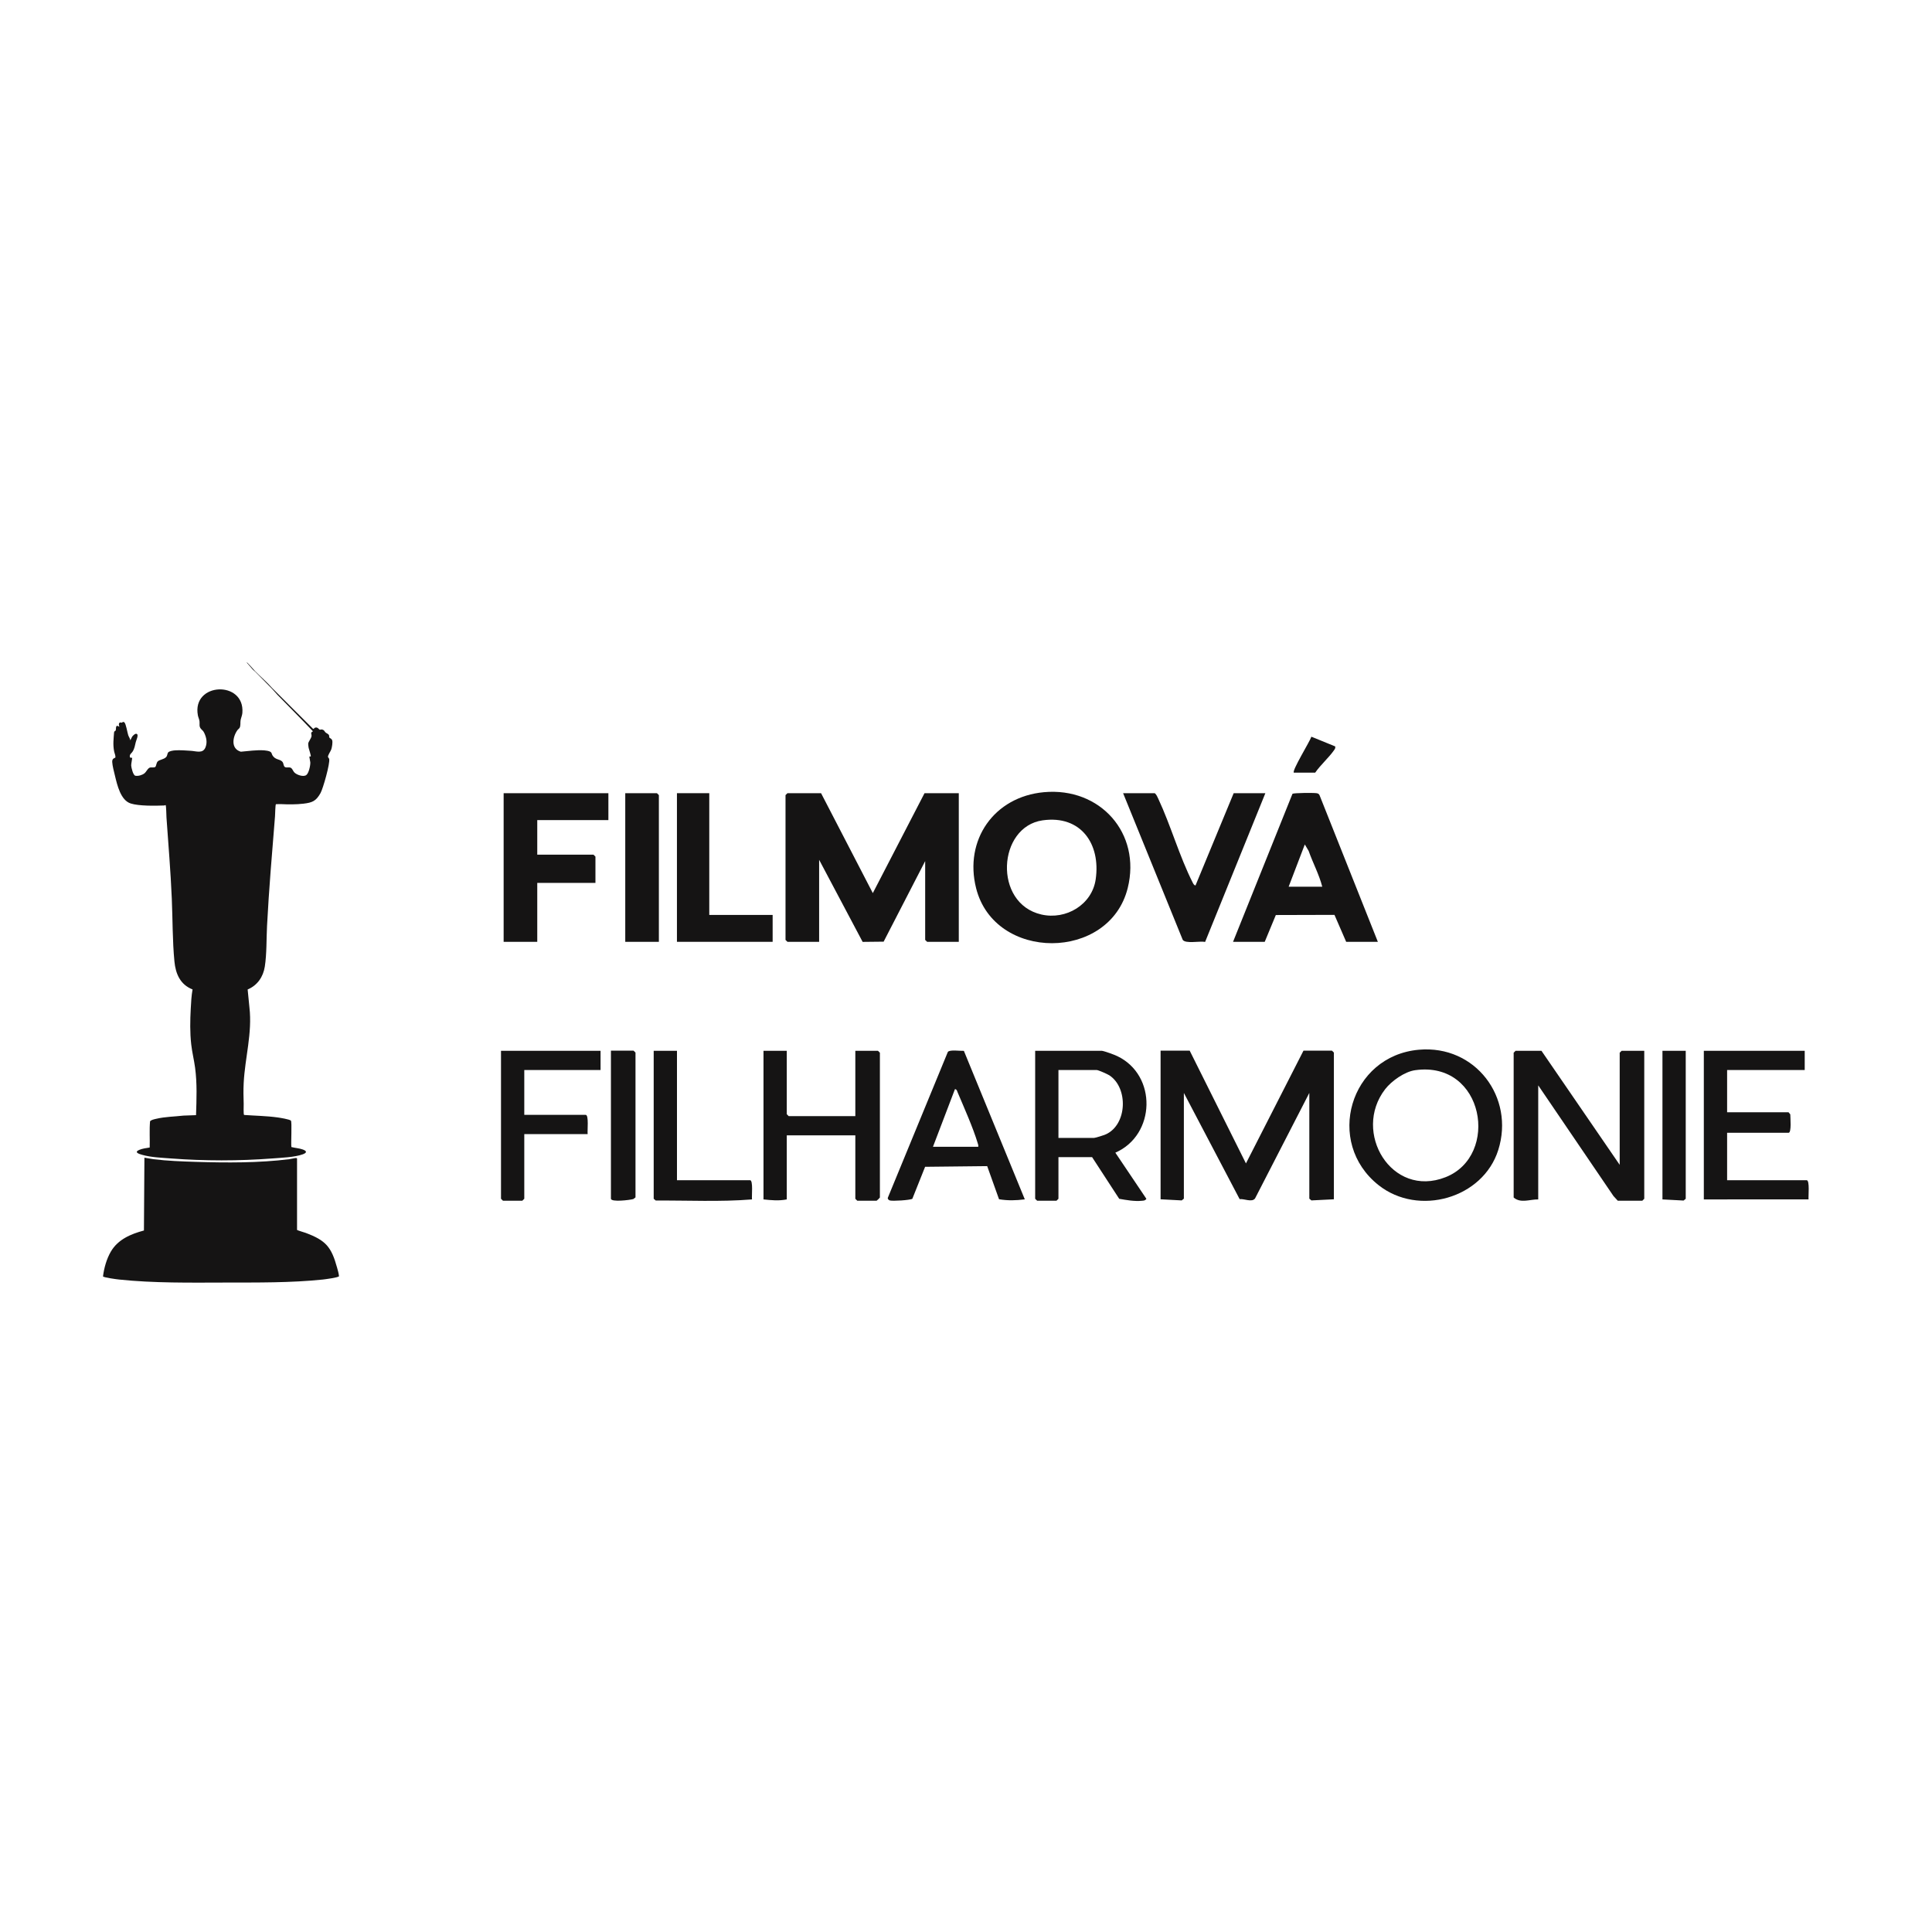 <svg width="60" height="60" viewBox="0 0 60 60" fill="none" xmlns="http://www.w3.org/2000/svg">
<g clip-path="url(#clip0_3840_30232)">
<path d="M28.732 29.19L28.793 29.249H29.776V24.633H28.712L27.106 27.736L25.499 24.633H24.455L24.395 24.693V29.19L24.455 29.249H25.439V26.702L26.79 29.251L27.442 29.244L28.732 26.742V29.19Z" fill="#151414"/>
<path d="M40.481 32.629L38.694 36.131L36.947 32.629H36.043V37.245L36.7 37.28L36.766 37.225V33.942L38.498 37.24C38.638 37.223 38.882 37.349 38.977 37.218L40.662 33.942V37.225L40.727 37.28L41.425 37.245V32.689L41.365 32.629H40.481L40.481 32.629Z" fill="#151414"/>
<path d="M35.023 27.577C35.445 25.876 34.167 24.443 32.422 24.602C30.869 24.743 29.937 26.089 30.314 27.584C30.89 29.867 34.457 29.858 35.023 27.577ZM32.381 25.476C33.571 25.309 34.186 26.21 34.028 27.307C33.914 28.098 33.105 28.576 32.341 28.401C30.838 28.057 30.981 25.673 32.381 25.476V25.476Z" fill="#151414"/>
<path d="M50.301 32.693V36.175L47.871 32.633H47.068L47.008 32.693V37.19C47.229 37.379 47.512 37.244 47.771 37.249V33.707L50.107 37.143L50.241 37.289H51.004L51.064 37.229V32.633H50.361L50.301 32.693L50.301 32.693Z" fill="#151414"/>
<path d="M40.98 24.697C40.96 24.653 40.931 24.64 40.884 24.633C40.791 24.619 40.184 24.623 40.139 24.652L38.293 29.25H39.277L39.622 28.417L41.443 28.412L41.807 29.25H42.791L40.98 24.697ZM40.02 27.538L40.522 26.225L40.641 26.426C40.772 26.799 40.967 27.158 41.064 27.538H40.02Z" fill="#151414"/>
<path d="M44.069 32.6C41.916 32.788 41.137 35.482 42.814 36.807C44.052 37.786 46.054 37.222 46.53 35.714C47.046 34.079 45.818 32.447 44.069 32.6V32.6ZM44.892 36.559C43.212 37.221 41.989 35.157 43.017 33.826C43.215 33.57 43.623 33.281 43.948 33.236C46.099 32.933 46.585 35.894 44.892 36.559Z" fill="#151414"/>
<path d="M34.694 32.797C34.597 32.751 34.312 32.646 34.217 32.633H32.148V37.229L32.209 37.289H32.811L32.871 37.229V35.936H33.916L34.758 37.23C34.984 37.269 35.234 37.315 35.464 37.291C35.526 37.284 35.563 37.289 35.602 37.23L34.638 35.797C35.894 35.249 35.942 33.388 34.694 32.797L34.694 32.797ZM34.345 35.227C34.286 35.254 34.019 35.339 33.976 35.339H32.871V33.23H34.056C34.109 33.23 34.391 33.356 34.452 33.395C35.045 33.786 35.008 34.923 34.345 35.227L34.345 35.227Z" fill="#151414"/>
<path d="M37.426 29.252L39.297 24.633H38.313L37.128 27.498C37.081 27.494 37.058 27.444 37.039 27.407C36.632 26.608 36.358 25.63 35.971 24.805C35.942 24.743 35.916 24.679 35.863 24.633H34.879L36.73 29.186C36.813 29.317 37.266 29.218 37.426 29.252H37.426Z" fill="#151414"/>
<path d="M15.641 29.249H16.685V27.419H18.492V26.603L18.432 26.543H16.685V25.469H18.894V24.633H15.641V29.249Z" fill="#151414"/>
<path d="M26.563 32.633V34.663H24.494L24.434 34.603V32.633H23.711V37.249C23.967 37.275 24.177 37.298 24.434 37.249V35.259H26.563V37.229L26.623 37.289H27.225C27.232 37.289 27.326 37.197 27.326 37.19V32.693L27.265 32.633H26.563Z" fill="#151414"/>
<path d="M56.107 36.652H53.637V35.18H55.545C55.643 35.18 55.6 34.703 55.599 34.608L55.545 34.543H53.637V33.23H56.047V32.633H52.914V37.249L56.166 37.248C56.156 37.151 56.209 36.652 56.107 36.652Z" fill="#151414"/>
<path d="M29.436 32.669L27.574 37.193C27.558 37.233 27.6 37.271 27.634 37.281C27.72 37.307 28.27 37.272 28.334 37.229L28.73 36.236L30.658 36.215L31.026 37.244C31.307 37.29 31.546 37.282 31.826 37.247L29.934 32.635C29.824 32.642 29.491 32.591 29.436 32.669V32.669ZM30.38 35.615H28.974L29.657 33.824C29.714 33.829 29.722 33.881 29.739 33.922C29.936 34.386 30.221 35.026 30.361 35.494C30.374 35.536 30.389 35.57 30.38 35.615Z" fill="#151414"/>
<path d="M23.995 28.414H22.027V24.633H21.023V29.249H23.995V28.414Z" fill="#151414"/>
<path d="M15.559 37.229L15.619 37.289H16.221L16.282 37.229V35.22H18.25C18.236 35.122 18.293 34.623 18.189 34.623H16.282V33.23H18.651V32.633H15.559V37.229H15.559Z" fill="#151414"/>
<path d="M23.293 36.652H21.024V32.633H20.301V37.229L20.366 37.284C21.361 37.277 22.364 37.329 23.354 37.249C23.34 37.152 23.396 36.652 23.293 36.652Z" fill="#151414"/>
<path d="M20.462 24.693L20.402 24.633H19.418V29.249H20.462V24.693Z" fill="#151414"/>
<path d="M18.973 32.629V37.225C18.973 37.342 19.563 37.268 19.668 37.238L19.736 37.186V32.689L19.675 32.629H18.973V32.629Z" fill="#151414"/>
<path d="M51.629 37.249L52.286 37.284L52.352 37.229V32.633H51.629V37.249Z" fill="#151414"/>
<path d="M40.844 23.996C41.009 23.756 41.265 23.534 41.428 23.301C41.458 23.258 41.474 23.239 41.467 23.181L40.726 22.879C40.677 23.032 40.117 23.933 40.181 23.996H40.844Z" fill="#151414"/>
<path d="M3.571 24.094C3.64 24.378 3.746 24.854 4.06 24.953C4.314 25.034 4.82 25.026 5.095 25.015C5.113 25.014 5.128 25.008 5.143 25.001C5.163 25.022 5.166 25.331 5.17 25.388C5.229 26.228 5.299 27.061 5.335 27.901C5.363 28.544 5.355 29.219 5.417 29.857C5.454 30.244 5.597 30.577 5.98 30.728C5.944 30.925 5.935 31.125 5.924 31.324C5.904 31.692 5.897 32.069 5.939 32.437C5.966 32.68 6.027 32.918 6.059 33.16C6.124 33.647 6.104 34.143 6.088 34.632L5.698 34.646C5.418 34.678 5.129 34.68 4.853 34.745C4.802 34.757 4.681 34.78 4.66 34.826C4.636 35.093 4.657 35.367 4.649 35.637C4.546 35.654 4.428 35.668 4.331 35.708C4.15 35.782 4.312 35.836 4.414 35.864C4.702 35.945 5.018 35.954 5.314 35.977C6.351 36.056 7.413 36.056 8.452 35.977C8.731 35.955 9.145 35.942 9.404 35.848C9.535 35.799 9.535 35.747 9.404 35.699C9.293 35.658 9.163 35.653 9.049 35.622C9.032 35.517 9.072 34.839 9.034 34.802C8.991 34.76 8.69 34.712 8.614 34.702C8.273 34.655 7.924 34.651 7.581 34.626C7.556 34.61 7.57 34.339 7.568 34.285C7.561 34.055 7.556 33.865 7.568 33.634C7.608 32.846 7.839 32.085 7.746 31.284L7.691 30.729C7.993 30.602 8.174 30.338 8.224 30.018C8.286 29.615 8.272 29.166 8.293 28.756C8.352 27.619 8.449 26.483 8.541 25.347C8.545 25.294 8.55 24.991 8.569 24.975C8.626 24.975 8.684 24.97 8.74 24.973C8.961 24.984 9.2 24.985 9.423 24.959C9.702 24.926 9.815 24.877 9.954 24.63C10.033 24.489 10.255 23.703 10.223 23.57C10.217 23.545 10.192 23.529 10.187 23.51C10.173 23.463 10.268 23.332 10.287 23.276C10.31 23.208 10.337 23.055 10.316 22.99C10.3 22.94 10.236 22.918 10.229 22.906C10.221 22.893 10.227 22.862 10.22 22.84C10.203 22.789 10.143 22.778 10.109 22.746C10.075 22.714 10.076 22.677 10.018 22.66C9.973 22.646 9.953 22.665 9.933 22.662C9.902 22.656 9.863 22.561 9.774 22.603C9.755 22.612 9.745 22.651 9.719 22.631L8.458 21.374C8.293 21.186 8.099 21.023 7.924 20.844C7.896 20.816 7.865 20.778 7.833 20.744C7.787 20.697 7.747 20.645 7.698 20.599C7.692 20.594 7.669 20.562 7.664 20.579L7.835 20.776C7.858 20.807 7.899 20.832 7.924 20.858C8.097 21.035 8.272 21.21 8.445 21.388C8.503 21.447 8.559 21.52 8.616 21.578C8.983 21.957 9.357 22.327 9.719 22.712C9.626 22.755 9.683 22.795 9.675 22.858C9.666 22.934 9.577 23.029 9.571 23.096C9.569 23.115 9.58 23.202 9.585 23.225C9.592 23.26 9.668 23.482 9.65 23.493C9.643 23.497 9.617 23.489 9.609 23.493C9.601 23.498 9.636 23.647 9.637 23.676C9.642 23.77 9.591 24.012 9.512 24.07C9.421 24.136 9.217 24.066 9.143 23.99C9.091 23.937 9.077 23.845 8.999 23.834C8.938 23.824 8.857 23.858 8.822 23.791C8.795 23.739 8.811 23.693 8.754 23.642C8.674 23.572 8.552 23.596 8.466 23.465C8.431 23.413 8.449 23.37 8.376 23.337C8.337 23.319 8.25 23.306 8.205 23.303C7.968 23.286 7.715 23.325 7.479 23.345C7.162 23.253 7.221 22.887 7.376 22.672C7.392 22.649 7.422 22.632 7.437 22.61C7.481 22.542 7.457 22.44 7.473 22.36C7.487 22.288 7.52 22.222 7.527 22.142C7.61 21.121 5.95 21.185 6.146 22.22C6.158 22.279 6.19 22.343 6.196 22.401C6.206 22.486 6.176 22.557 6.238 22.631C6.285 22.687 6.307 22.685 6.346 22.768C6.412 22.909 6.441 23.059 6.382 23.208C6.301 23.413 6.098 23.327 5.93 23.317C5.775 23.307 5.592 23.292 5.437 23.303C5.381 23.307 5.25 23.324 5.219 23.372C5.191 23.414 5.2 23.471 5.157 23.514C5.086 23.587 4.949 23.592 4.896 23.649C4.855 23.693 4.853 23.788 4.824 23.816C4.793 23.845 4.713 23.828 4.671 23.834C4.592 23.845 4.551 23.965 4.485 24.017C4.415 24.072 4.293 24.108 4.204 24.091C4.133 24.078 4.078 23.838 4.074 23.772C4.071 23.726 4.112 23.541 4.102 23.534C4.088 23.526 4.038 23.551 4.032 23.5C4.023 23.423 4.08 23.398 4.113 23.349C4.182 23.244 4.188 23.155 4.217 23.044C4.233 22.985 4.301 22.843 4.259 22.8C4.214 22.755 4.131 22.841 4.104 22.878L4.047 22.991C4.04 22.932 3.999 22.884 3.982 22.831C3.956 22.753 3.913 22.483 3.865 22.437C3.824 22.398 3.799 22.44 3.777 22.444C3.755 22.448 3.737 22.421 3.711 22.447C3.668 22.491 3.713 22.559 3.704 22.57C3.579 22.485 3.611 22.614 3.595 22.683C3.592 22.695 3.553 22.698 3.543 22.742C3.527 22.954 3.504 23.123 3.544 23.333C3.555 23.39 3.595 23.472 3.582 23.526C3.577 23.543 3.478 23.541 3.485 23.663C3.492 23.788 3.541 23.968 3.571 24.094L3.571 24.094Z" fill="#151414"/>
<path d="M9.489 38.287C9.45 38.272 9.229 38.209 9.225 38.195V35.981C9.225 35.972 9.206 35.962 9.194 35.963C9.136 35.965 9.048 35.992 8.984 36C8.031 36.118 7.041 36.112 6.081 36.083C5.641 36.069 5.206 36.054 4.767 36C4.673 35.988 4.579 35.966 4.485 35.953L4.47 38.214C4.06 38.324 3.662 38.492 3.441 38.872C3.309 39.1 3.231 39.381 3.199 39.64C3.225 39.676 3.627 39.73 3.697 39.737C4.761 39.85 5.913 39.834 6.985 39.831C7.984 39.829 9.038 39.841 10.027 39.737C10.092 39.73 10.518 39.675 10.528 39.633C10.519 39.542 10.492 39.455 10.468 39.367C10.292 38.726 10.12 38.521 9.489 38.287V38.287Z" fill="#151414"/>
</g>
<defs>
<clipPath id="clip0_3840_30232">
<rect width="52.971" height="19.262" fill="white" transform="translate(3.199 20.574)"/>
</clipPath>
</defs>
</svg>
